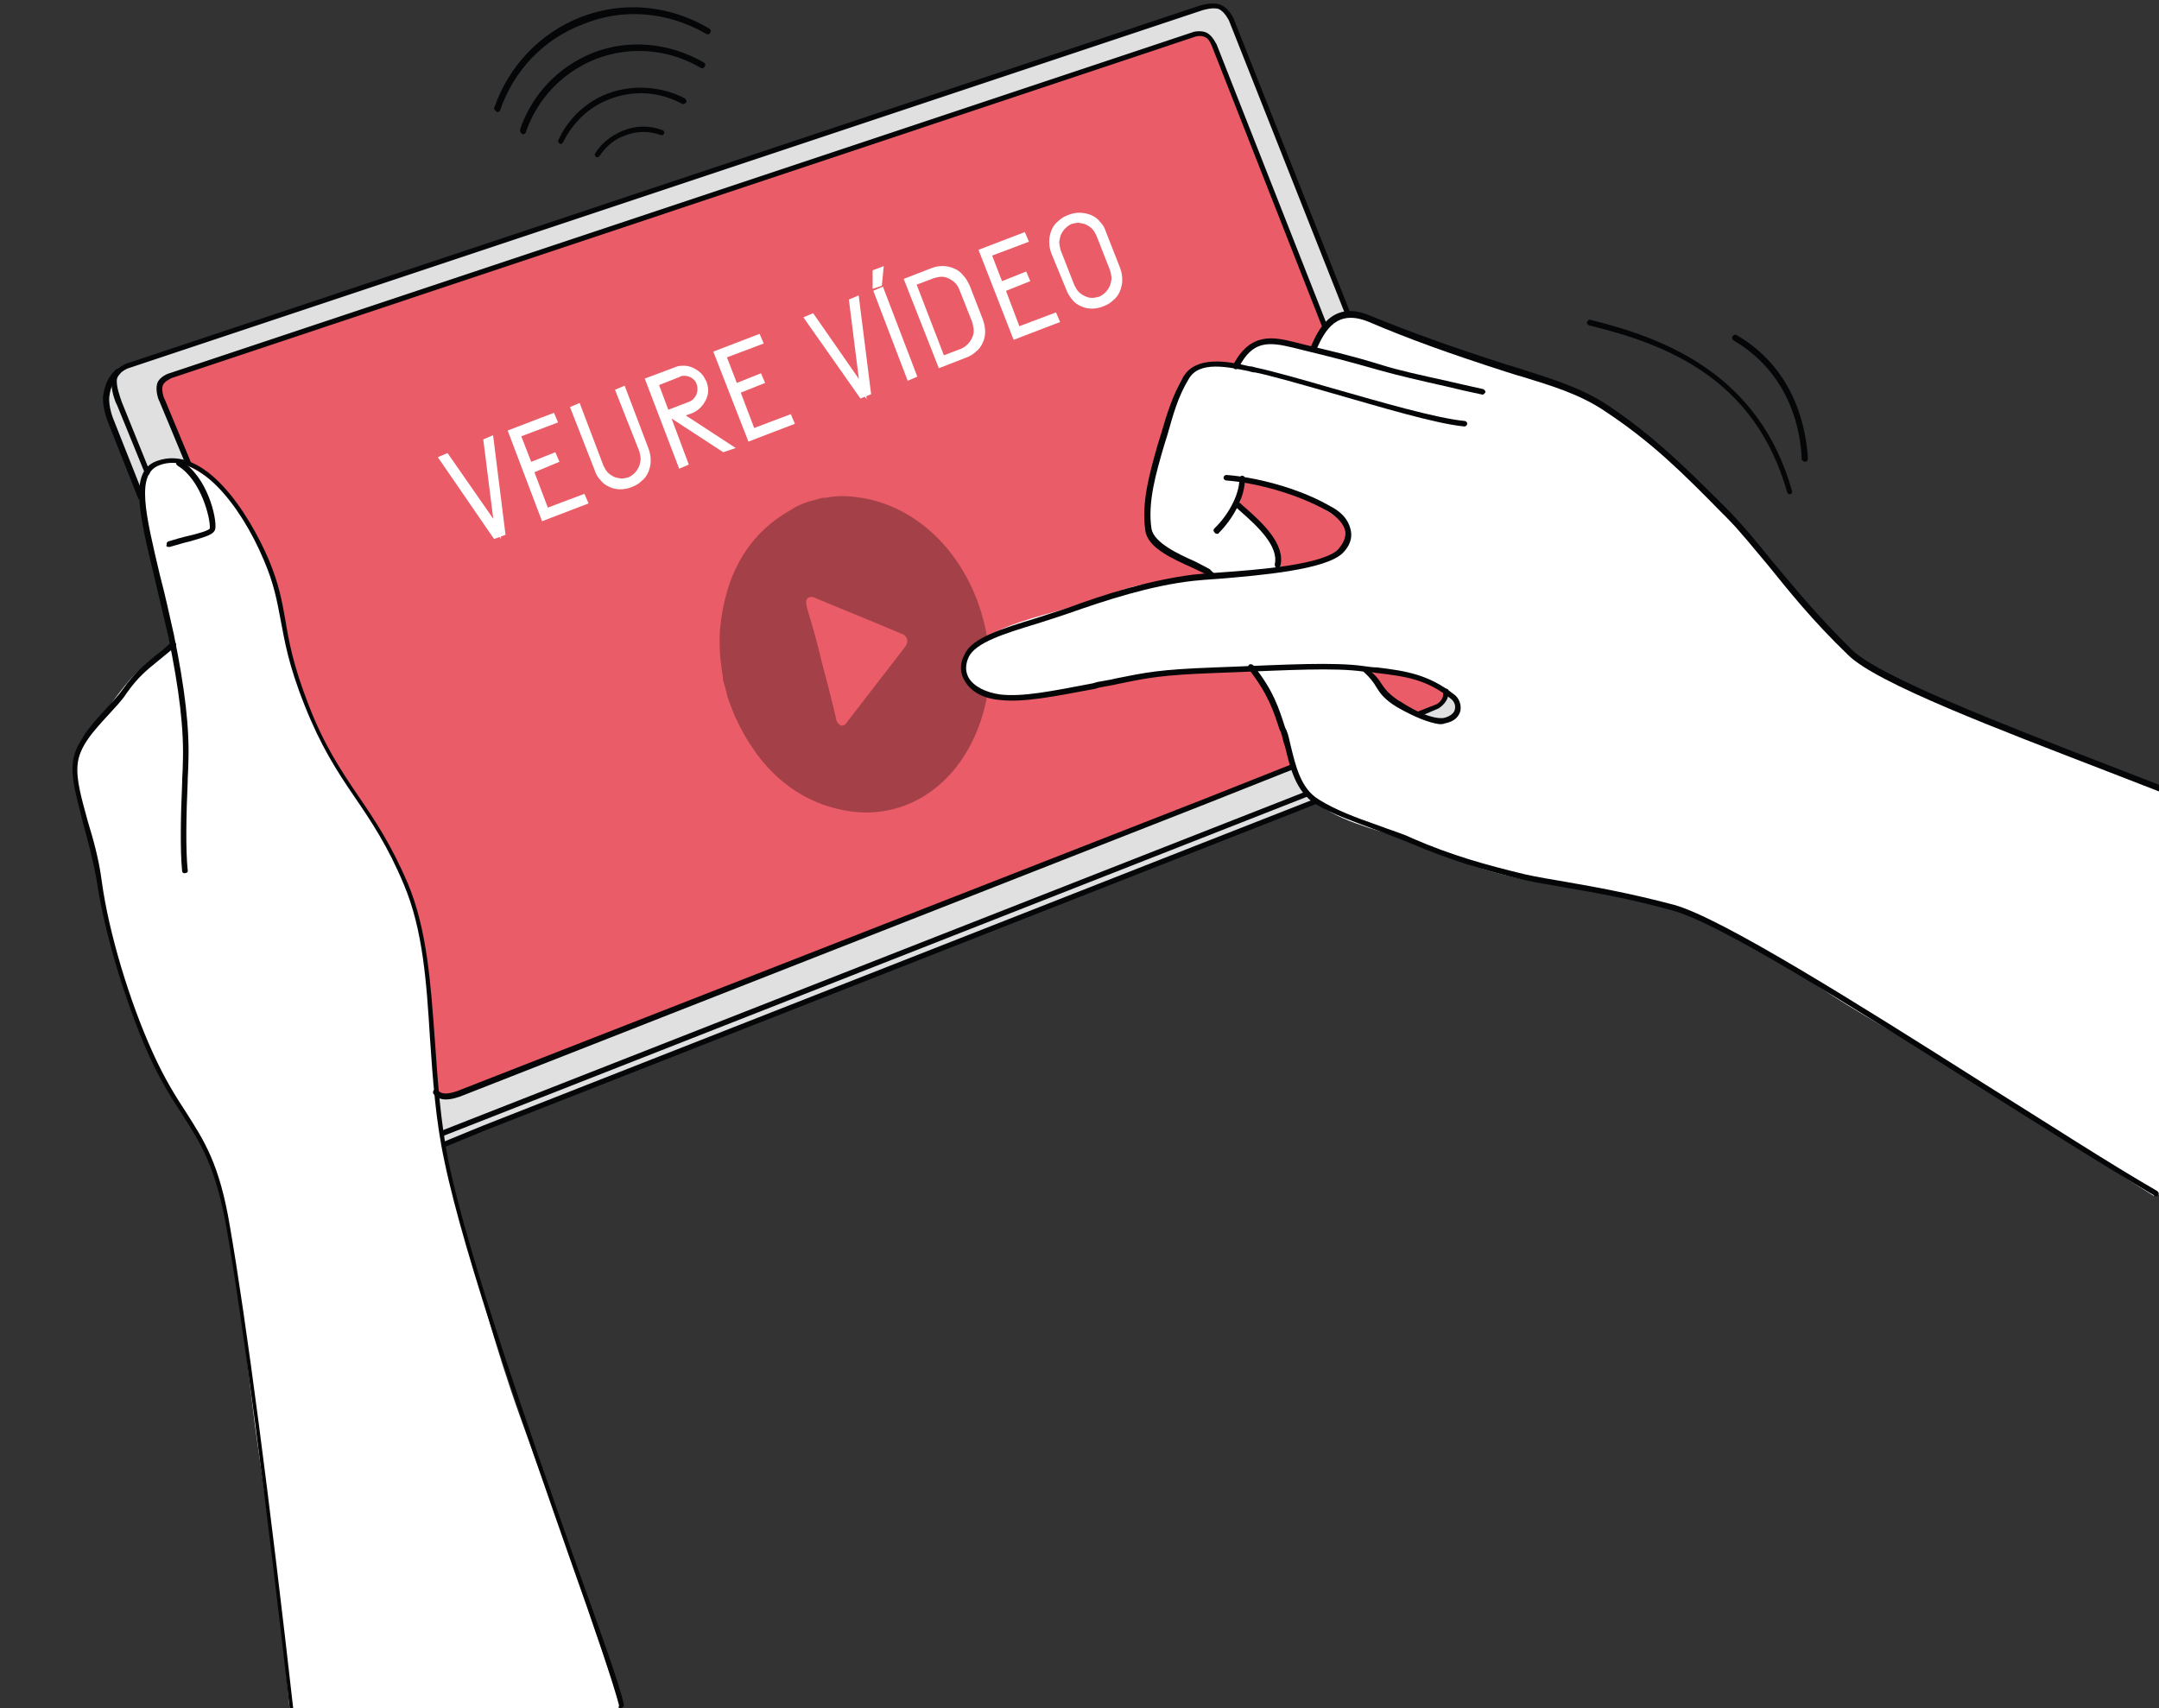 <?xml version="1.0" encoding="utf-8"?>
<!-- Generator: Adobe Illustrator 24.1.1, SVG Export Plug-In . SVG Version: 6.00 Build 0)  -->
<svg version="1.1" id="Layer_1" xmlns="http://www.w3.org/2000/svg" xmlns:xlink="http://www.w3.org/1999/xlink" x="0px" y="0px"
	 viewBox="0 0 311.8 246.7" style="enable-background:new 0 0 311.8 246.7;" xml:space="preserve">
<rect x="0" y="0" width="311.8" height="246.7" fill="#333333" stroke="none"/>
<style type="text/css">
	.st0{fill:#E0E0E0;}
	.st1{fill:#EA5C67;}
	.st2{opacity:0.3;}
	.st3{fill:#FFFFFF;}
	.st4{fill:#050607;}
	.st5{fill:#FFFFFF;stroke:#FFFFFF;stroke-width:0.75;stroke-miterlimit:10;}
</style>
<g>
	<g>
		<path class="st0" d="M178.2,3.9c0,0-0.7-2-1.7-2.8C175.3,0.3,174,1,174,1L18.2,52.8c0,0-1.7,1-2.4,2.7c-0.7,1.6-0.2,4-0.2,4
			l6.1,15.4l42.4,90.6l129-50.8l20.7-10.4l-18.1-56.5L178.2,3.9z"/>
		<path class="st1" d="M175.2,6.1c0,0-0.2-0.8-0.8-1.1c-0.6-0.3-1.5-0.2-1.5-0.2L24.5,54.2c0,0-1,0.4-1.3,1.2c-0.3,0.8,0.1,2,0.1,2
			l39.6,100.7l2.2,0.2l121.6-47.7l21.4-9l0.9-1.7l-17.4-52.3L175.2,6.1z"/>
		<g class="st2">
			<path d="M116.6,72.5c0.7-0.2,1.5-0.4,2.2-0.6c0.1,0,0.3,0,0.4,0c1.5-0.3,3-0.3,4.5-0.1c9.1,1.1,16.6,8.9,18.7,19.4
				c1,5.2,0.5,10.1-1.4,14.6c-3.5,8.4-11.1,12.9-19.3,11.2c-6.9-1.4-12.1-6-15.5-13.4c-0.4-0.9-0.7-1.8-1.1-2.8
				c-0.2-0.9-0.4-1.7-0.7-2.6c0-0.1,0-0.3,0-0.4c-0.4-2.4-0.6-4.7-0.4-7.1c0.8-8,4.2-13.7,10.3-17.1C115,73.1,115.8,72.8,116.6,72.5
				z M118.7,95.7c0.7,2.6,1.4,5.3,2,7.9c0,0.2,0.1,0.4,0.1,0.5c0.3,0.7,0.9,0.9,1.3,0.5c0.1-0.1,0.2-0.3,0.3-0.4
				c2.6-3.4,5.2-6.7,7.8-10.1c0.2-0.3,0.4-0.5,0.6-0.8c0.4-0.6,0.3-1.3-0.4-1.7c-0.1,0-0.2-0.1-0.3-0.1c-3.5-1.5-7-2.9-10.6-4.4
				c-0.6-0.3-1.3-0.5-1.9-0.8c-0.8-0.3-1.4,0.2-1.1,1.2c0,0.2,0.1,0.3,0.1,0.5C117.4,90.6,118.1,93.1,118.7,95.7z"/>
		</g>
		<path class="st3" d="M191.2,47.7c-0.4,0.8-1.4,2.8-1.4,2.8s-4.8-1.4-6.7-1.3c-2.7,0.1-4.7,3.7-4.7,3.7s-3.9-0.7-6.1,0.3
			c-2.2,1.1-2.8,4.7-3.4,6.5c-1.7,4.7-3.3,11.1-3.3,16.1c0.1,2.8,3.9,4.3,6,5.5c0.4,0.2,3.1,1.6,3.1,1.6s-7.6,1.1-10,1.6
			c-3.5,0.7-5.2,1.9-8.6,2.8c-3.4,1-8.1,2.1-11.3,3.5c-2,0.9-5.7,2.3-5.8,4.9c-0.1,2.8,1.8,4.1,3.8,4.6c1.9,0.4,3.7,0.2,5.5,0.1
			c3.8-0.2,10-1.6,14.4-2.4c4.1-0.7,6.4-0.8,10.1-1.2c2.5-0.3,8.1-0.2,8.1-0.2s1.1,1.5,2,3.2c0.8,1.6,2.3,4.5,2.9,7.4
			c0.7,2.9,1.8,6.7,3.3,8c4.1,3.5,8.9,4.3,13.9,6.1c3.8,1.3,7.2,3,11.1,4.2c4.5,1.4,9.8,2.3,12.9,2.7c2.4,0.3,12.6,2.5,15,3.3
			c4.3,1.4,7,2.8,9.4,4.3c2.8,1.7,7.4,4.1,11.1,6.6c5.9,4,12.3,7.3,17.7,10.9c4,2.6,9.5,5.7,13.7,8.5c3.2,2.1,17.1,10.9,17.1,10.9
			s12.6-2,19.4-17.3c9.4-21.2-2-34.3-2-34.3s-5.3-2.4-8.4-3.8c-8.3-3.7-19.9-7.5-28.1-11.1c-5.8-2.4-11.4-4.3-16.6-6.8
			c-3.3-1.6-6.2-3.3-9.3-6c-3.7-3.3-6.9-7.7-10.8-12.5c-3.7-4.4-8-8.8-12.4-13.1c-4.6-4.4-9.9-8.8-15.5-11.1
			c-6.8-2.8-11.6-3.9-18.5-6.3c-3.7-1.3-9.7-4.7-13.6-4.9C193.2,45.2,191.9,46.4,191.2,47.7z M189.5,72.3c0.1,0.2,5,3.3,5.1,3.5
			c0.2,0.2,0.1,2.5-0.1,2.7c-0.2,0.2-3.6,2.6-3.7,2.4c-0.2-0.2-5.8,1.6-5.9,1.5c-0.1-0.1,0.3-1.4-0.4-3.3c-1-2.4-5.5-6.2-5.5-6.2
			s0.8-3.8,0.9-3.9C180,68.9,189.2,72,189.5,72.3z M205.6,98.2c0.2,0.2,3.6,1.5,4.6,2.8c1.1,1.3-0.2,2.4-0.3,2.6
			c-0.2,0.2-1.5,0.7-2.8,0.5c-0.2-0.1-3.9-1.4-6.3-3.3c-0.8-0.7-1.5-1.5-2-2.2c-1-1.2-1.3-2.1-1.3-2.1
			C197.6,96.5,205.4,97.9,205.6,98.2z"/>
		<path class="st3" d="M89.6,246.2c0,0-4.6-13.7-6.8-20c-2.6-7.6-5-14.1-7.7-21.6c-3.7-10.3-6.2-20-9.1-30.5
			c-1.3-4.5-2.4-9-2.8-13.7c-0.4-4.2-0.8-9.1-1.1-13.3c-0.3-5.5-0.7-10.3-2.3-15.6c-1.8-6.3-5-11.1-8.5-16.4
			c-2.5-3.9-6.1-10.2-7.7-14.8c-1.3-3.7-2.3-7.6-3.1-11.7C39.2,81,37.5,78,33.2,72c-1.5-2.2-7.3-6.5-10.2-5.4
			c-2.8,1.1-3.1,4.1-2.5,7.4c0.7,4.5,2.8,11.6,3,13.4c0.3,2.1,1.1,5.6,1.1,5.6s-4.2,3.4-5.7,5c-1.2,1.4-2.5,3.1-3.7,4.8
			c-0.9,1.2-2.6,2.8-3.3,3.8c-0.7,1.1-1.1,2.4-1.2,3.8c-0.2,2.4,0.8,5.9,1.5,8.4c0.7,2.4,1.1,3.8,1.5,6c2,10.6,3.8,19.5,8.8,29.2
			c1.8,3.5,5.3,8.3,7,11.8c2.8,5.9,3.6,12.6,4.6,19c1.2,7.5,1.8,14,2.7,20.9c1.1,8.1,2.4,16.4,3.4,25.2c0.6,5,1.7,16.7,1.7,16.7
			s10.7,8.7,26.4,7.6C85.4,254.6,89.6,246.2,89.6,246.2z"/>
		<g>
			<path class="st4" d="M258.5,71.4L258.5,71.4c0.3-0.1,0.4-0.3,0.3-0.5c-4.7-16.7-18.1-22-29.1-24.7c-0.2-0.1-0.4,0.1-0.5,0.3
				c-0.1,0.2,0.1,0.4,0.3,0.5c11.6,2.8,24,7.9,28.6,24.1C258.2,71.3,258.3,71.4,258.5,71.4z"/>
		</g>
		<g>
			<path class="st4" d="M260.7,66.7L260.7,66.7c0.2,0,0.4-0.2,0.4-0.4c-0.2-3.7-1.5-12.8-10.3-17.9c-0.2-0.1-0.4-0.1-0.6,0.2
				c-0.1,0.2-0.1,0.4,0.2,0.6c8.5,5,9.7,13.7,9.8,17.2C260.3,66.5,260.5,66.7,260.7,66.7z"/>
		</g>
		<g>
			<path class="st4" d="M89.7,246.7L89.7,246.7c0.3-0.1,0.4-0.2,0.4-0.5c-0.7-3.2-3.6-11.1-7.2-21.2c-6.4-18.2-15.2-43.3-18.1-57.1
				c-1.2-5.9-1.6-12-2-17.7c-0.6-8.1-1.1-15.9-3.9-22.6c-2.4-5.6-4.8-9.2-7.2-12.7c-2.5-3.7-4.9-7.3-7.1-13
				c-2.3-5.9-2.9-9.4-3.4-12.4c-0.5-2.8-0.9-5.1-2.4-8.7c-2.8-6.5-9.2-16.8-16.2-14.2c-4,1.5-2.5,7.6-0.3,16.8
				c0.6,2.5,1.3,5.5,2,8.5c1.6,7.8,2.3,13.5,2.1,18.5c0,0.9-0.1,1.8-0.1,2.8c-0.2,4.5-0.3,9.6,0,12.6c0,0.2,0.2,0.4,0.5,0.3
				c0.2,0,0.4-0.2,0.3-0.5c-0.3-2.9-0.2-8.1,0-12.5c0-1,0.1-1.9,0.1-2.8c0.2-5.1-0.5-10.9-2.1-18.7c-0.7-3.1-1.3-5.9-2-8.5
				C21,74.2,19.6,68.5,23,67.2c5.5-2.1,11.7,5.6,15.1,13.7c1.5,3.5,1.9,5.9,2.4,8.5c0.6,3.1,1.1,6.5,3.5,12.5
				c2.3,5.8,4.6,9.4,7.2,13.2c2.4,3.5,4.8,7.1,7.1,12.6c2.8,6.6,3.3,14.2,3.8,22.3c0.4,5.8,0.8,11.8,2.1,17.8
				c2.9,13.9,11.7,39,18.1,57.3c3.6,10.1,6.3,18.1,7.1,21.2C89.3,246.6,89.4,246.7,89.7,246.7z"/>
		</g>
		<g>
			<path class="st4" d="M42.1,248.6L42.1,248.6c0.2,0,0.4-0.2,0.4-0.5c-3.6-32-7-57.8-9.3-71c-1.5-9-3.7-12.3-6.3-16.4
				c-1.5-2.3-3.1-4.8-4.9-8.8c-3.3-7.3-6.3-17.2-7.3-24.6c-0.4-3.1-1.2-6-2-8.6c-0.9-3.3-1.7-6-1.5-8.2c0.2-2.7,2.4-5,4.5-7.3
				c0.9-1,1.9-2,2.6-3.1c1.7-2.4,2.9-3.3,4.6-4.7c0.7-0.6,1.5-1.2,2.4-2c0.2-0.2,0.2-0.4,0-0.6c-0.2-0.2-0.4-0.2-0.6,0
				c-0.9,0.8-1.6,1.4-2.4,2c-1.5,1.3-2.9,2.4-4.6,4.8c-0.7,1-1.7,2-2.6,3c-2.2,2.4-4.4,4.9-4.6,7.8c-0.2,2.4,0.7,5.2,1.5,8.5
				c0.7,2.6,1.5,5.5,2,8.5c1.1,7.4,4.1,17.4,7.4,24.8c1.8,4,3.5,6.6,5,8.9c2.6,4.1,4.7,7.3,6.3,16.2c2.3,13.1,5.7,39,9.3,70.9
				C41.7,248.4,41.8,248.6,42.1,248.6z"/>
		</g>
		<g>
			<path class="st4" d="M311.4,172.8c0.2,0,0.2-0.1,0.3-0.2c0.1-0.2,0.1-0.4-0.2-0.6c-7.1-4.1-15.7-9.7-25-15.5
				c-18.6-11.8-37.9-23.9-44.7-25.8c-6.4-1.7-11.5-2.6-15.5-3.3c-2.3-0.4-4.2-0.7-6-1.1c-5.8-1.4-10.5-2.7-16.3-5.2
				c-1.4-0.7-3.2-1.2-5-1.9c-3.2-1.1-6.3-2.3-8.5-3.7c-2.7-1.6-3.4-5-4.1-7.8c-0.2-0.8-0.3-1.5-0.6-2.2l-0.2-0.4
				c-0.9-2.8-1.7-5.4-4.6-9c-0.2-0.2-0.4-0.2-0.6-0.1c-0.2,0.2-0.2,0.4-0.1,0.6c2.8,3.6,3.6,6,4.5,8.8l0.2,0.4
				c0.2,0.6,0.3,1.3,0.6,2.1c0.7,2.9,1.5,6.5,4.5,8.3c2.3,1.4,5.5,2.5,8.7,3.7c1.8,0.7,3.5,1.3,4.9,1.9c5.9,2.5,10.6,3.9,16.4,5.3
				c1.8,0.4,3.7,0.7,6,1.1c4,0.7,8.9,1.5,15.4,3.3c6.8,1.8,26,13.9,44.5,25.6c9.2,5.8,17.9,11.3,25,15.5
				C311.2,172.8,311.3,172.8,311.4,172.8z"/>
		</g>
		<g>
			<path class="st4" d="M201.7,102.1L201.7,102.1c-1.8-1.1-2.4-2-2.9-2.8c-0.4-0.7-0.9-1.4-1.9-2.3l0,0l0,0
				c-4.1-0.6-11.1-0.2-18.7,0.1l-2.6,0.1c-8,0.3-9.8,0.7-14.2,1.6c-0.8,0.2-1.6,0.3-2.6,0.5l-0.7,0.2c-5.9,1.1-10.3,2-13.7,1.6
				c-2.4-0.2-4.2-1.2-5.1-2.8c-0.7-1.1-0.7-2.5,0-3.8c1.1-2.4,5.4-3.7,10.3-5.2c1.5-0.5,3.1-1,4.6-1.5c5.4-2,11.8-4,18.1-4.8
				c0.8-0.1,2.1-0.2,3.7-0.3c5.6-0.4,15.1-1.1,17.3-3.4c0.5-0.6,1.1-1.5,1-2.5c-0.2-1.1-1.1-2.1-2.6-3c-4.6-2.6-10.6-4.1-14.6-4.4
				c-0.2,0-0.4-0.2-0.4-0.4c0-0.2,0.2-0.4,0.4-0.4c4.1,0.3,10.3,1.8,15,4.5c2.3,1.2,2.8,2.6,3,3.6c0.2,1.1-0.2,2.2-1.2,3.2
				c-2.5,2.4-11.8,3.2-17.9,3.7c-1.5,0.1-2.8,0.2-3.7,0.3c-6.2,0.7-12.6,2.8-18,4.7c-1.5,0.5-3,1-4.6,1.5c-4.6,1.4-8.8,2.7-9.8,4.8
				c-0.5,1.1-0.5,2.1,0,3c0.7,1.2,2.4,2.1,4.5,2.4c3.3,0.4,7.6-0.5,13.4-1.6l0.7-0.2c1-0.2,1.9-0.3,2.6-0.5
				c4.5-0.9,6.3-1.3,14.3-1.6l2.6-0.1c7.6-0.3,14.7-0.7,18.9-0.1c0.7,0.1,1.4,0.2,2,0.2c4.1,0.5,7.4,1,11.1,3.9
				c0.7,0.5,1.1,1.5,0.9,2.4c-0.2,0.7-0.7,1.5-2.3,1.8c-0.2,0.1-0.5,0.1-0.7,0.1C206.4,104.4,204.3,103.6,201.7,102.1z M199.4,98.6
				c0.6,0.9,1.1,1.6,2.6,2.6l0.2,0.1c3.7,2.4,5.6,2.5,6.3,2.4c0.9-0.2,1.5-0.7,1.6-1.2c0.2-0.7-0.2-1.3-0.6-1.6
				c-3.5-2.8-6.5-3.2-10.7-3.7c-0.2,0-0.5-0.1-0.7-0.1C198.7,97.6,199.1,98.1,199.4,98.6z"/>
		</g>
		<g>
			<path class="st4" d="M175.8,77.1c0.1,0,0.2,0,0.2-0.1c1.9-1.9,3.8-5,3.8-7.9c0-0.2-0.2-0.4-0.4-0.4c-0.2,0-0.4,0.2-0.4,0.4
				c0,2.6-1.9,5.6-3.6,7.2c-0.2,0.2-0.2,0.4,0,0.6C175.5,77.1,175.7,77.1,175.8,77.1z"/>
		</g>
		<g>
			<path class="st4" d="M184.5,82.1c0.2,0,0.3-0.1,0.4-0.3c0.8-3.2-2.6-6.3-5.1-8.5c-0.3-0.2-0.6-0.6-0.9-0.8
				c-0.2-0.2-0.4-0.2-0.6,0c-0.2,0.2-0.2,0.4,0,0.6c0.2,0.2,0.6,0.5,0.9,0.8c2.4,2.1,5.5,5,4.9,7.6C184.1,81.8,184.2,82,184.5,82.1
				C184.5,82.1,184.5,82.1,184.5,82.1z"/>
		</g>
		<g>
			<path class="st4" d="M174.9,83.4c0.1,0,0.2-0.1,0.3-0.2c0.2-0.2,0.2-0.4-0.1-0.6l-0.2-0.2l-0.2-0.2c-0.6-0.3-1.3-0.7-2.1-1.1
				c-2.5-1.1-5.9-2.7-6.3-4.7c-0.6-3.9,0.7-8.2,1.8-12l0.5-1.6c0.8-2.8,1.5-5.5,3.1-8.1c1.5-2.6,5.6-1.7,8.6-1.1
				c0.3,0.1,0.7,0.2,1,0.2c2.4,0.5,6.6,1.7,11.1,3c7,2,14.9,4.4,19.1,4.8c0.2,0,0.4-0.2,0.4-0.4c0-0.2-0.2-0.4-0.4-0.4
				c-4.1-0.4-12-2.7-19-4.7c-4.5-1.3-8.7-2.5-11.1-3c-0.3-0.1-0.7-0.2-1-0.2c-3-0.7-7.6-1.6-9.5,1.5c-1.5,2.6-2.4,5.4-3.2,8.2
				l-0.5,1.6c-1.1,3.9-2.4,8.3-1.8,12.4c0.3,2.5,3.9,4.1,6.8,5.4c0.8,0.4,1.5,0.7,2.1,1l0.2,0.1l0.2,0.2
				C174.6,83.3,174.7,83.4,174.9,83.4z"/>
		</g>
		<g>
			<path class="st4" d="M214.1,57c0.2,0,0.3-0.2,0.4-0.3c0.1-0.2-0.1-0.4-0.3-0.5c-1.8-0.4-3.6-0.8-5.3-1.2
				c-3.6-0.8-6.9-1.5-9.4-2.3c-4.9-1.5-7.3-2-10.6-2.8l-2-0.5c-2.9-0.7-6.3-1.5-8.8,3.3c-0.1,0.2,0,0.4,0.2,0.6
				c0.2,0.1,0.4,0,0.6-0.2c2-4,4.4-3.7,7.8-2.9l2,0.5c3.3,0.8,5.7,1.4,10.6,2.8c2.5,0.7,5.9,1.5,9.5,2.3
				C210.4,56.2,212.2,56.6,214.1,57C214.1,57,214.1,57,214.1,57z"/>
		</g>
		<g>
			<path class="st4" d="M328.7,121.3c0.2,0,0.3-0.1,0.3-0.2c0.1-0.2,0-0.4-0.2-0.6c-4.9-2.4-14.2-6.1-24.1-9.9
				c-15.5-6-33.1-12.8-37.2-16.7c-5.1-5-8.5-9.2-11.6-12.9c-2.1-2.6-4-4.9-6-7l-0.6-0.6c-5.5-5.5-10.3-10.3-17-14.8
				c-3.9-2.6-8-3.8-12.3-5.2c-0.7-0.2-1.5-0.5-2.3-0.7c-8.1-2.6-14.2-4.8-19.8-7.1c-5.6-2.4-7.6,2.2-8.6,4.5c-0.1,0.2,0,0.4,0.2,0.6
				c0.2,0.1,0.4,0,0.6-0.2c1.3-2.9,3-5.9,7.6-4c5.6,2.4,11.7,4.6,19.8,7.2c0.7,0.2,1.5,0.5,2.3,0.7c4.2,1.3,8.3,2.5,12,5
				c6.8,4.5,11.2,8.9,16.9,14.7l0.6,0.6c2,2,3.8,4.3,6,6.9c3,3.7,6.4,8,11.6,13c4.1,4.1,21.9,10.8,37.4,16.8
				c9.8,3.8,19.2,7.4,24,9.8C328.5,121.3,328.6,121.3,328.7,121.3z"/>
		</g>
		<g>
			<path class="st4" d="M21.2,68.6c0.1,0,0.1,0,0.2,0c0.2-0.1,0.3-0.3,0.2-0.6l-4-9.9c-0.2-0.6-0.9-2.4-0.7-3.4
				c0.3-1.1,1.8-1.6,1.9-1.6L173.6,1.5c0,0,1.5-0.5,2.4-0.2c0.9,0.4,1.5,1.7,1.5,1.7l16.7,42.2c0.1,0.2,0.3,0.3,0.5,0.2
				c0.2-0.1,0.3-0.3,0.2-0.5L178.2,2.8c0-0.1-0.7-1.6-1.9-2.1c-1.2-0.5-2.9,0.1-3,0.1L18.6,52.4c-0.1,0-2,0.6-2.4,2.2
				c-0.4,1.5,0.6,3.8,0.7,3.9l4,9.8C20.9,68.5,21,68.6,21.2,68.6z"/>
		</g>
		<g>
			<path class="st4" d="M63.9,164.1c0.1,0,0.1,0,0.2,0l0.1-0.1l124.5-48.9c0.2-0.1,0.3-0.3,0.2-0.5c-0.1-0.2-0.3-0.3-0.5-0.2
				l-13,5.1L63.8,163.3c-0.2,0.1-0.3,0.3-0.2,0.5C63.6,163.9,63.7,164.1,63.9,164.1z"/>
		</g>
		<g>
			<path class="st4" d="M27.1,67.2c0.1,0,0.1,0,0.2,0c0.2-0.1,0.3-0.3,0.2-0.6l-3.7-8.9c-0.2-0.3-0.5-1.4-0.3-2
				c0.2-0.6,1.1-1,1.3-1.1L172.6,5.3c0.2-0.1,1-0.2,1.5,0.1c0.5,0.2,0.8,1,0.9,1.2l15.9,40.5c0.1,0.2,0.3,0.3,0.5,0.2
				c0.2-0.1,0.3-0.3,0.2-0.5L175.7,6.4c-0.1-0.1-0.5-1.1-1.3-1.6c-0.8-0.5-2-0.2-2-0.2L24.5,53.9c-0.1,0-1.5,0.5-1.8,1.5
				c-0.3,1,0.2,2.4,0.3,2.5l3.7,8.9C26.8,67.1,27,67.2,27.1,67.2z"/>
		</g>
		<g>
			<path class="st4" d="M64.4,158.8c1,0,1.9-0.4,2-0.4l107.8-42.3l12.6-5c0.2-0.1,0.3-0.3,0.2-0.5c-0.1-0.2-0.3-0.3-0.5-0.2l-12.6,5
				L66,157.6c-0.6,0.2-2.1,0.7-2.7-0.1c-0.2-0.2-0.4-0.2-0.6-0.1c-0.2,0.2-0.2,0.4-0.1,0.6C63.1,158.6,63.7,158.8,64.4,158.8z"/>
		</g>
		<g>
			<path class="st4" d="M204.8,103.5c0.1,0,0.1,0,0.2,0l2.8-1.2c0.1-0.1,1.5-0.9,1.4-2.5c0-0.2-0.2-0.4-0.5-0.3
				c-0.2,0-0.4,0.2-0.3,0.5c0.2,1.1-0.9,1.7-0.9,1.7l-2.8,1.1c-0.2,0.1-0.3,0.3-0.2,0.6C204.5,103.3,204.6,103.5,204.8,103.5z"/>
		</g>
		<g>
			<path class="st4" d="M20.4,72.2c0.1,0,0.1,0,0.2,0c0.2-0.1,0.3-0.3,0.2-0.5l-4.4-11.1c0,0-0.8-1.9-0.6-3.4
				c0.2-1.5,0.7-2.3,1.5-3.2c0.2-0.2,0.2-0.4,0-0.6c-0.2-0.2-0.4-0.2-0.6,0c-1,1-1.5,1.9-1.8,3.7c-0.2,1.8,0.7,3.8,0.7,3.9l4.4,11.1
				C20.1,72.1,20.3,72.2,20.4,72.2z"/>
		</g>
		<g>
			<path class="st4" d="M64.2,165.6c0.1,0,0.1,0,0.2,0l5.6-2.3l119.9-47.1c0.2-0.1,0.3-0.3,0.2-0.5c-0.1-0.2-0.3-0.3-0.5-0.2
				l-13,5.1l-106.9,42l-5.6,2.3c-0.2,0.1-0.3,0.3-0.2,0.6C64,165.5,64.1,165.6,64.2,165.6z"/>
		</g>
		<g>
			<path class="st4" d="M24.3,79c0,0,0.1,0,0.2,0c1.1-0.3,2-0.6,2.9-0.8c2.4-0.7,3.6-1,3.7-1.9c0.2-1.5-1.1-7.4-5-9.8
				c-0.2-0.1-0.4-0.1-0.6,0.2c-0.1,0.2-0.1,0.4,0.2,0.6c3.3,2,4.7,7.5,4.6,9c0,0.3-1.8,0.8-3.1,1.1c-0.9,0.2-1.9,0.5-2.9,0.8
				c-0.2,0.1-0.3,0.3-0.2,0.5C23.9,78.8,24.1,79,24.3,79z"/>
		</g>
		<g>
			<path class="st4" d="M75.5,19.4c0.2,0,0.3-0.1,0.4-0.2c1.7-5,5.4-8.8,10.2-10.7c5-1.9,10.5-1.4,15.1,1.3c0.2,0.1,0.4,0.1,0.6-0.2
				c0.1-0.2,0.1-0.4-0.2-0.6c-4.9-2.8-10.7-3.4-15.9-1.4c-5,2-8.8,5.9-10.6,11.1C75.1,19.1,75.2,19.2,75.5,19.4
				C75.4,19.4,75.4,19.4,75.5,19.4z"/>
		</g>
		<g>
			<path class="st4" d="M80.9,20.8c0.2,0,0.3-0.1,0.4-0.2c1.4-2.9,3.8-5.2,6.8-6.3c3.4-1.3,7.1-1.1,10.4,0.7c0.2,0.1,0.4,0,0.6-0.2
				c0.1-0.2,0-0.4-0.2-0.6c-3.5-1.8-7.6-2-11.1-0.7c-3.2,1.2-5.8,3.7-7.2,6.8C80.6,20.4,80.6,20.6,80.9,20.8L80.9,20.8z"/>
		</g>
		<g>
			<path class="st4" d="M86.3,22.7c0.2,0,0.2-0.1,0.3-0.2c0.9-1.3,2.1-2.4,3.6-2.9c1.7-0.7,3.5-0.7,5.2-0.1c0.2,0.1,0.4,0,0.5-0.2
				c0.1-0.2,0-0.4-0.2-0.5c-1.9-0.7-3.9-0.7-5.8,0.1c-1.6,0.7-3,1.7-3.9,3.2c-0.2,0.2-0.1,0.4,0.1,0.6
				C86.1,22.7,86.2,22.7,86.3,22.7z"/>
		</g>
		<g>
			<path class="st4" d="M71.8,16.2c0.2,0,0.3-0.1,0.4-0.2c2-5.9,6.4-10.4,12-12.5C90,1.1,96.5,1.7,102,4.9c0.2,0.1,0.4,0.1,0.6-0.2
				c0.1-0.2,0.1-0.4-0.2-0.6c-5.8-3.4-12.5-4-18.6-1.6c-5.8,2.3-10.3,7-12.4,13c-0.1,0.2,0,0.4,0.2,0.5
				C71.7,16.2,71.8,16.2,71.8,16.2z"/>
		</g>
		<g>
			<path class="st5" d="M71.5,77.4l-7.7-11.2l0.7-0.3l7.3,10.5l-1.6-12.7l0.7-0.3L72.6,77L71.5,77.4z"/>
			<path class="st5" d="M73.8,62.4l6-2.3l0.3,0.7l-5.3,2l1.7,4.4l3.5-1.4l0.3,0.7L76.7,68l2.2,5.8l5.3-2l0.3,0.7l-6,2.3L73.8,62.4z"
				/>
			<path class="st5" d="M89.3,56.5l0.7-0.3l3.3,8.7c0.2,0.5,0.3,1.1,0.3,1.6c0,0.5-0.1,1-0.3,1.5c-0.2,0.5-0.5,0.9-0.9,1.2
				c-0.4,0.4-0.8,0.6-1.3,0.8c-0.5,0.2-1,0.3-1.5,0.3c-0.5,0-1-0.1-1.4-0.3c-0.5-0.2-0.9-0.5-1.2-0.9c-0.4-0.4-0.6-0.8-0.8-1.4
				L82.8,59l0.7-0.3l3.3,8.7c0.2,0.4,0.4,0.8,0.7,1.1c0.3,0.3,0.6,0.5,1,0.7c0.4,0.2,0.8,0.2,1.2,0.3c0.4,0,0.8-0.1,1.2-0.2
				c0.4-0.2,0.7-0.4,1-0.7c0.3-0.3,0.5-0.6,0.7-1c0.2-0.4,0.2-0.8,0.3-1.2c0-0.4-0.1-0.9-0.2-1.3L89.3,56.5z"/>
			<path class="st5" d="M97,59.4l2.6-1c0.3-0.1,0.6-0.3,0.8-0.5s0.4-0.5,0.5-0.7c0.1-0.3,0.2-0.6,0.2-0.9c0-0.3,0-0.6-0.1-0.8
				c-0.1-0.4-0.3-0.7-0.5-0.9c-0.2-0.2-0.5-0.4-0.7-0.5c-0.3-0.1-0.6-0.2-0.9-0.2c-0.3,0-0.6,0-0.9,0.2l-3.3,1.3L99,66.9l-0.7,0.3
				l-4.7-12.3l4-1.5c0.4-0.2,0.8-0.2,1.2-0.2c0.4,0,0.8,0.1,1.2,0.3c0.4,0.2,0.7,0.4,1,0.7c0.3,0.3,0.5,0.7,0.7,1.1
				c0.1,0.3,0.2,0.7,0.2,1.1c0,0.4-0.1,0.8-0.3,1.2c-0.2,0.4-0.4,0.7-0.7,1c-0.3,0.3-0.6,0.5-1,0.7l-1.7,0.6l7.2,4.7l-0.9,0.3
				l-7.2-4.7L97,59.4z"/>
			<path class="st5" d="M103.5,51l6-2.3l0.3,0.7l-5.3,2l1.7,4.4l3.5-1.4l0.3,0.7l-3.5,1.4l2.2,5.8l5.3-2l0.3,0.7l-6,2.3L103.5,51z"
				/>
			<path class="st5" d="M124.4,57.1L116.6,46l0.7-0.3l7.3,10.5L123,43.5l0.7-0.3l1.7,13.5L124.4,57.1z"/>
			<path class="st5" d="M126.6,42.2l0.7-0.3l4.7,12.3l-0.7,0.3L126.6,42.2z M126.4,41.2l0-1.9l0.8-0.3l-0.2,2L126.4,41.2z"/>
			<path class="st5" d="M134.6,39.1c0.5-0.2,1-0.3,1.5-0.3c0.5,0,1,0.1,1.5,0.3c0.5,0.2,0.9,0.5,1.2,0.9c0.4,0.4,0.6,0.8,0.9,1.4
				l1.9,4.9c0.2,0.6,0.3,1.1,0.3,1.6c0,0.5-0.1,1-0.3,1.4c-0.2,0.5-0.5,0.9-0.9,1.2c-0.4,0.4-0.8,0.6-1.3,0.8l-3.6,1.4L131,40.5
				L134.6,39.1z M138.9,41.7c-0.2-0.5-0.4-0.8-0.7-1.1c-0.3-0.3-0.6-0.5-1-0.7c-0.4-0.2-0.8-0.3-1.2-0.3c-0.4,0-0.8,0.1-1.2,0.2
				l-2.9,1.1l4.2,10.9l2.9-1.1c0.4-0.2,0.7-0.4,1-0.7c0.3-0.3,0.5-0.6,0.7-1c0.2-0.4,0.3-0.8,0.3-1.2c0-0.4-0.1-0.8-0.2-1.3
				L138.9,41.7z"/>
			<path class="st5" d="M141.8,36.3l6-2.3l0.3,0.7l-5.3,2l1.7,4.4l3.5-1.4l0.3,0.7l-3.5,1.4l2.2,5.8l5.3-2l0.3,0.7l-6,2.3
				L141.8,36.3z"/>
			<path class="st5" d="M152.2,36.5c-0.2-0.5-0.3-1.1-0.3-1.6c0-0.5,0.1-1,0.3-1.5c0.2-0.5,0.5-0.9,0.9-1.2c0.4-0.4,0.8-0.6,1.3-0.8
				c0.5-0.2,1-0.3,1.5-0.3c0.5,0,1,0.1,1.5,0.3c0.5,0.2,0.9,0.5,1.2,0.9c0.4,0.4,0.6,0.8,0.8,1.4l2,5.1c0.2,0.5,0.3,1.1,0.3,1.6
				c0,0.5-0.1,1-0.3,1.5c-0.2,0.5-0.5,0.9-0.9,1.2c-0.4,0.4-0.8,0.6-1.3,0.8s-1,0.3-1.5,0.3c-0.5,0-1-0.1-1.4-0.3
				c-0.5-0.2-0.9-0.5-1.2-0.9s-0.6-0.8-0.8-1.4L152.2,36.5z M158.7,33.9c-0.2-0.4-0.4-0.8-0.7-1.1c-0.3-0.3-0.6-0.5-1-0.7
				c-0.4-0.2-0.8-0.2-1.2-0.3c-0.4,0-0.8,0.1-1.2,0.2c-0.4,0.2-0.7,0.4-1,0.7c-0.3,0.3-0.5,0.6-0.7,1c-0.2,0.4-0.2,0.8-0.3,1.2
				c0,0.4,0.1,0.9,0.2,1.3l2,5.1c0.2,0.4,0.4,0.8,0.7,1.1c0.3,0.3,0.6,0.5,1,0.7c0.4,0.2,0.8,0.3,1.2,0.3c0.4,0,0.8-0.1,1.2-0.2
				c0.4-0.2,0.7-0.4,1-0.7c0.3-0.3,0.5-0.6,0.7-1c0.2-0.4,0.2-0.8,0.3-1.2c0-0.4-0.1-0.9-0.2-1.3L158.7,33.9z"/>
		</g>
	</g>
</g>
</svg>
